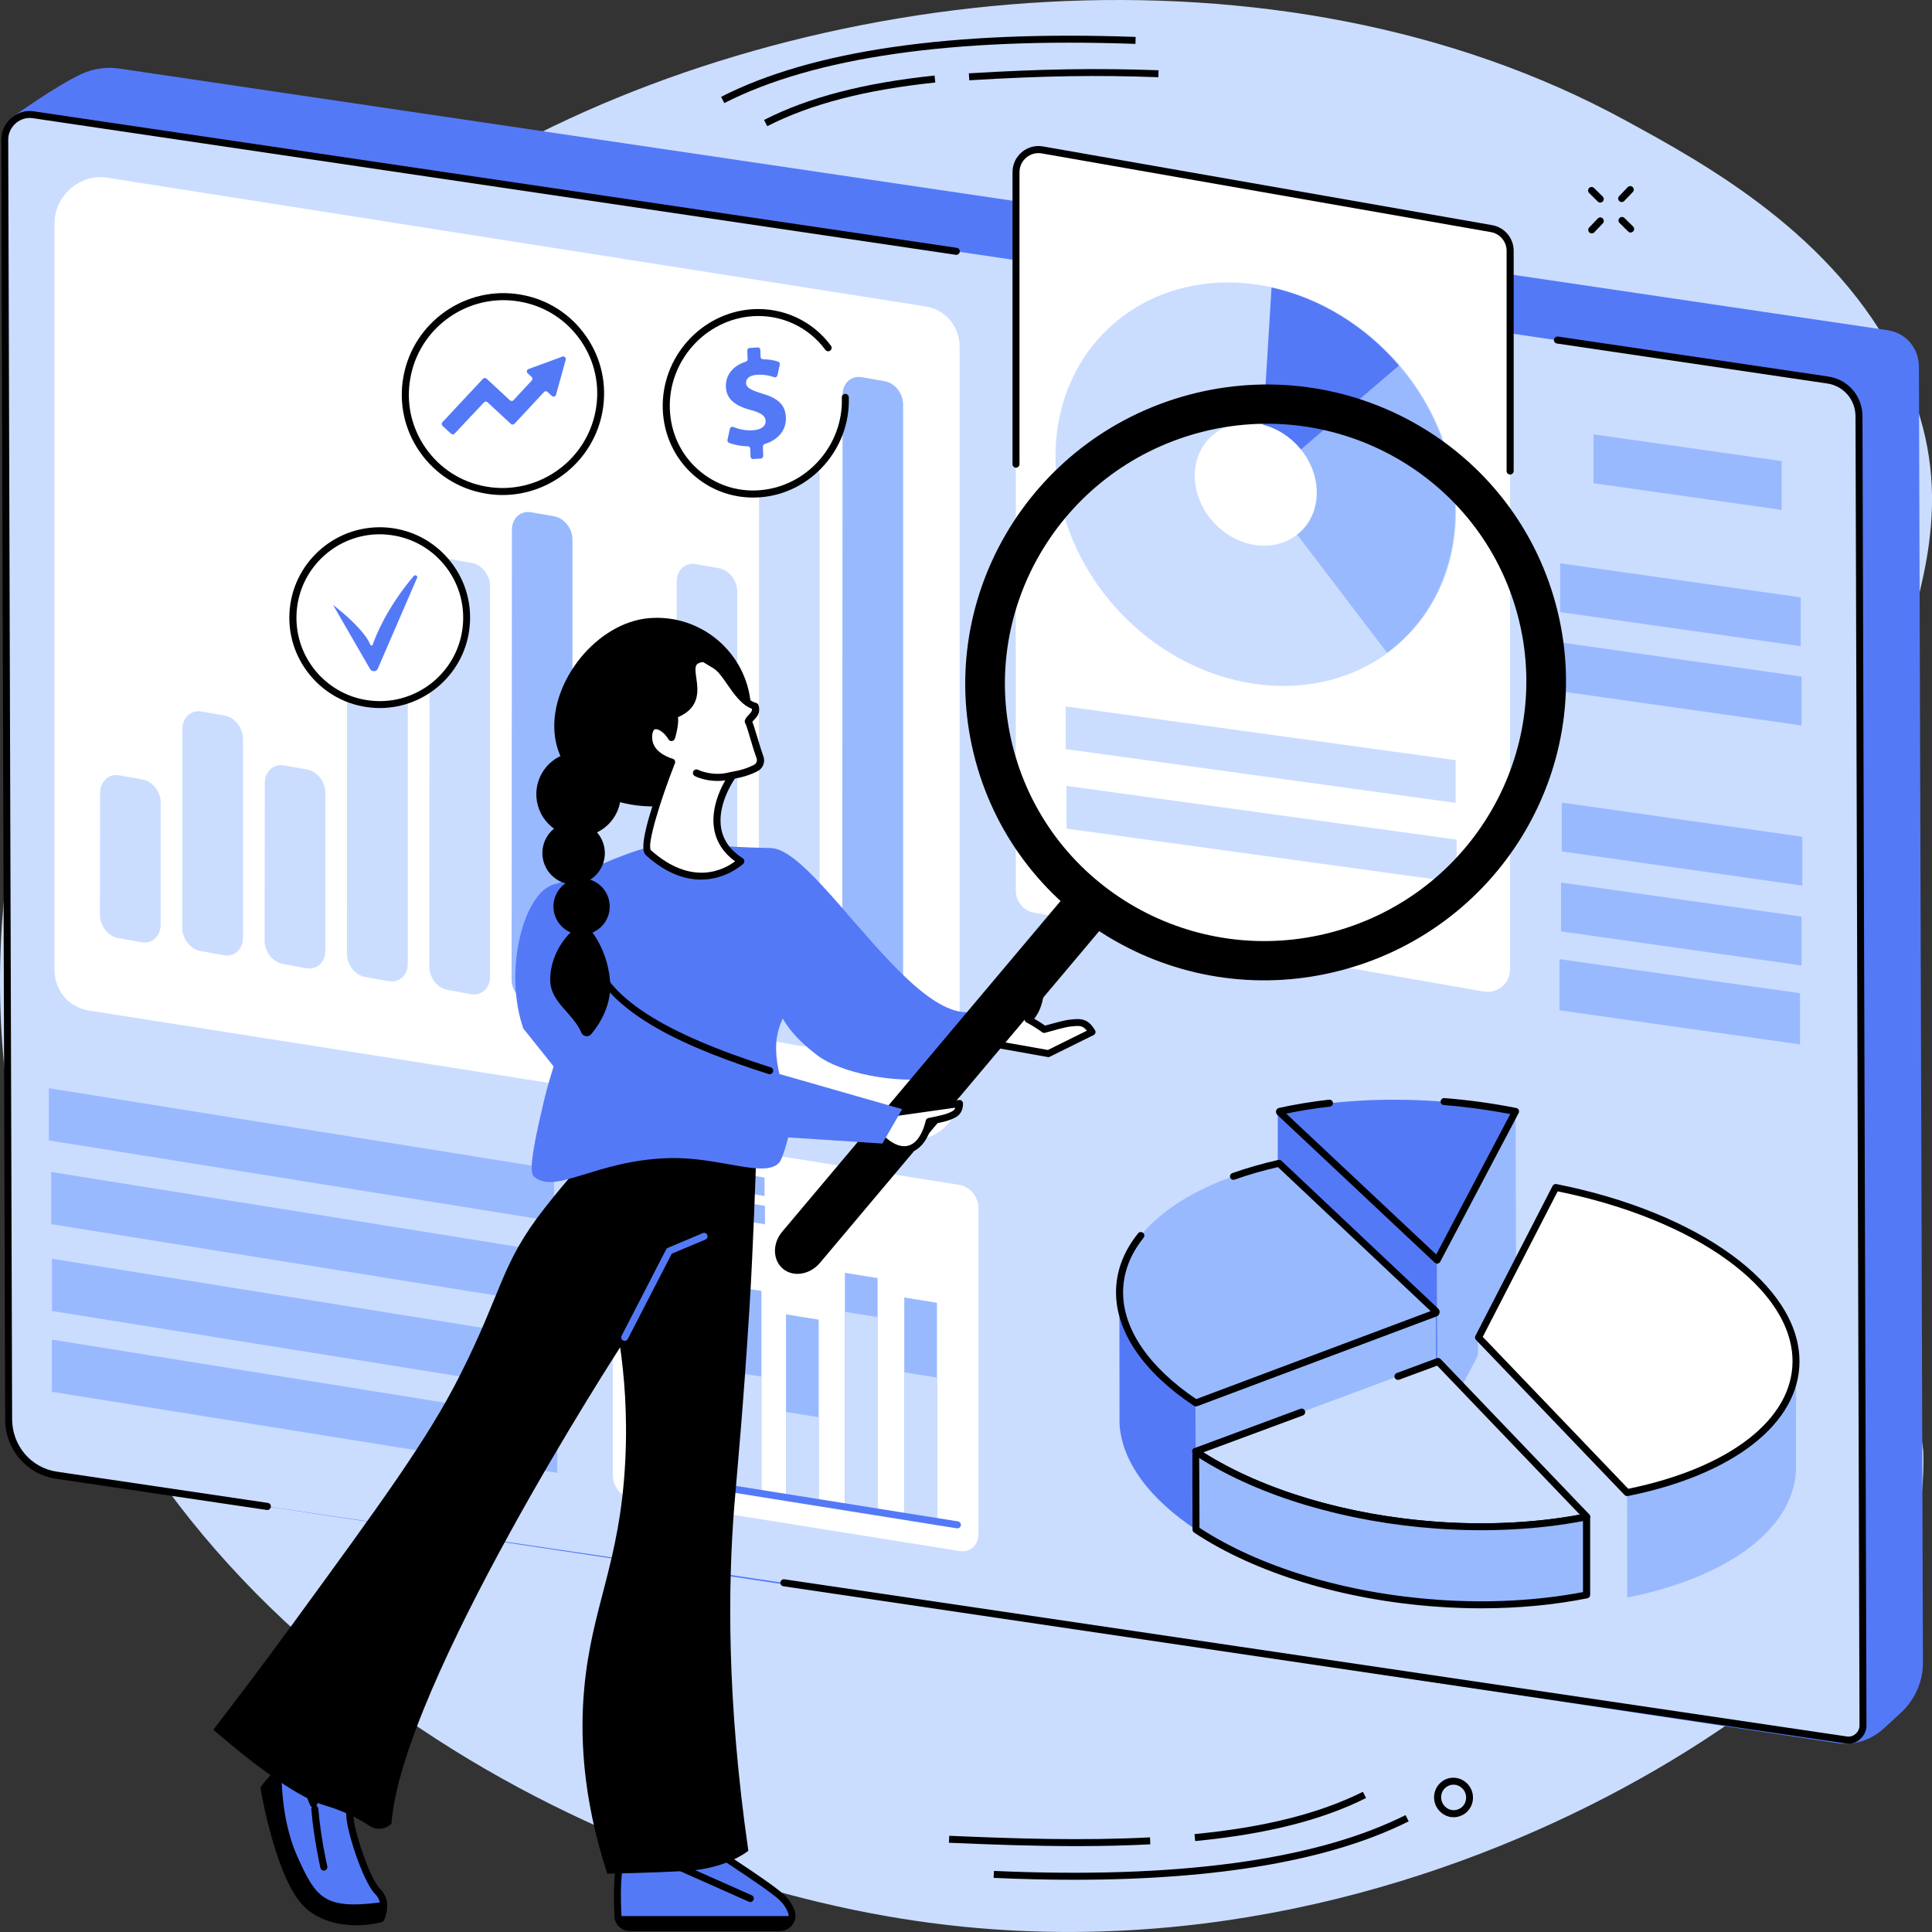 <svg width="187" height="187" viewBox="0 0 187 187" fill="none" xmlns="http://www.w3.org/2000/svg">
<rect x="0" y="0" width="187" height="187" fill="#333333" stroke="none"/>
<g clip-path="url(#clip0_98_1016)">
<path d="M183.834 35.333C177.574 22.701 165.065 15.869 157.304 11.642C123.758 -6.668 78.07 -1.797 47.7 15.267C17.717 32.117 -8.405 71.994 2.543 115.323C13.541 158.826 56.318 181.19 88.69 185.928C140.076 193.454 183.252 159.203 185.611 147.317C186.336 143.651 186.152 140.403 186.152 140.403C185.243 131.825 178.177 126.719 176.533 107.164C173.51 71.167 194.812 57.493 183.834 35.333Z" fill="#CADDFF"/>
<path d="M156.967 19.556C156.885 19.556 156.803 19.525 156.732 19.464C156.599 19.331 156.589 19.117 156.722 18.984L157.549 18.116C157.682 17.983 157.896 17.973 158.029 18.106C158.162 18.239 158.172 18.453 158.039 18.586L157.212 19.454C157.14 19.525 157.059 19.556 156.967 19.556Z" fill="black"/>
<path d="M154.067 22.589C153.985 22.589 153.903 22.558 153.832 22.497C153.699 22.364 153.689 22.15 153.822 22.017L154.649 21.149C154.782 21.016 154.996 21.006 155.129 21.139C155.261 21.272 155.272 21.486 155.139 21.619L154.312 22.487C154.24 22.558 154.159 22.589 154.067 22.589Z" fill="black"/>
<path d="M154.884 19.607C154.802 19.607 154.71 19.576 154.649 19.505L153.811 18.678C153.679 18.545 153.679 18.331 153.811 18.198C153.944 18.065 154.159 18.065 154.291 18.198L155.129 19.025C155.261 19.158 155.261 19.372 155.129 19.505C155.057 19.576 154.965 19.607 154.884 19.607Z" fill="black"/>
<path d="M157.825 22.507C157.743 22.507 157.651 22.477 157.59 22.405L156.752 21.578C156.62 21.445 156.62 21.231 156.752 21.098C156.885 20.965 157.1 20.965 157.232 21.098L158.07 21.925C158.202 22.058 158.202 22.272 158.07 22.405C157.998 22.466 157.917 22.507 157.825 22.507Z" fill="black"/>
<path d="M140.71 175.89C140.607 175.89 140.516 175.88 140.413 175.869C139.913 175.788 139.474 175.512 139.168 175.093C138.555 174.235 138.739 173.051 139.576 172.428C139.974 172.132 140.475 172.009 140.965 172.091C141.465 172.173 141.904 172.448 142.211 172.867C142.823 173.725 142.64 174.909 141.802 175.532C141.486 175.757 141.098 175.89 140.71 175.89ZM139.985 172.969C139.443 173.367 139.331 174.144 139.729 174.695C139.923 174.96 140.209 175.144 140.526 175.195C140.842 175.246 141.149 175.165 141.414 174.981C141.955 174.583 142.068 173.807 141.669 173.255C141.475 172.99 141.19 172.806 140.873 172.755C140.556 172.704 140.24 172.785 139.985 172.969Z" fill="black"/>
<path d="M103.947 181.945C101.455 181.945 98.871 181.884 96.175 181.762L96.206 181.088C113.924 181.874 127.322 180.056 136.043 175.686L136.349 176.288C128.854 180.046 117.978 181.945 103.947 181.945Z" fill="black"/>
<path d="M115.68 178.198L115.619 177.524C122.4 176.87 127.73 175.522 131.917 173.429L132.223 174.031C127.955 176.176 122.543 177.534 115.68 178.198Z" fill="black"/>
<path d="M104.192 178.688C100.015 178.688 95.849 178.535 91.846 178.361L91.876 177.687C98.157 177.963 104.866 178.177 111.31 177.84L111.34 178.514C108.981 178.637 106.581 178.688 104.192 178.688Z" fill="black"/>
<path d="M70.105 9.977L69.798 9.375C78.58 4.881 92.091 2.931 109.921 3.574L109.9 4.248C92.183 3.615 78.795 5.545 70.105 9.977Z" fill="black"/>
<path d="M74.261 12.214L73.954 11.611C78.203 9.436 83.605 8.027 90.457 7.312L90.528 7.986C83.758 8.691 78.438 10.079 74.261 12.214Z" fill="black"/>
<path d="M93.817 7.772L93.776 7.098C100.873 6.669 106.193 6.587 112.137 6.801L112.116 7.475C106.193 7.251 100.893 7.343 93.817 7.772Z" fill="black"/>
<path d="M183.977 165.79L182.343 167.291C181.098 168.435 179.433 168.966 177.83 168.721L4.912 142.66C2.614 142.313 1.501 139.923 1.47 137.564L0.327 18.381C0.317 16.972 1.154 11.366 1.154 11.366C1.154 11.366 5.361 8.333 7.873 7.169C9.017 6.638 10.273 6.454 11.488 6.628L182.721 31.963C184.467 32.219 185.723 33.689 185.734 35.486L186.122 160.97C186.122 162.778 185.335 164.534 183.977 165.79Z" fill="#5479F7"/>
<path d="M178.728 168.425L5.463 142.793C2.778 142.395 0.837 140.138 0.837 137.381L0.459 13.521C0.459 12.07 1.787 10.896 3.206 11.111L176.931 36.814C178.677 37.069 179.933 38.54 179.944 40.337L180.332 167.036C180.332 167.863 179.555 168.547 178.728 168.425Z" fill="#CADDFF"/>
<path d="M25.887 146.152C25.867 146.152 25.856 146.152 25.836 146.152L5.422 143.13C2.584 142.711 0.511 140.291 0.5 137.38L0.122 13.521C0.122 12.724 0.47 11.958 1.093 11.417C1.695 10.896 2.492 10.651 3.258 10.774L92.612 23.988C92.795 24.018 92.928 24.182 92.897 24.376C92.867 24.559 92.693 24.692 92.509 24.662L3.155 11.437C2.584 11.356 1.991 11.529 1.532 11.927C1.062 12.336 0.796 12.908 0.796 13.51L1.174 137.37C1.185 139.944 3.012 142.078 5.514 142.446L25.928 145.468C26.112 145.499 26.244 145.662 26.214 145.856C26.193 146.03 26.05 146.152 25.887 146.152Z" fill="black"/>
<path d="M178.922 168.772C178.841 168.772 178.759 168.762 178.677 168.751L75.823 153.536C75.639 153.505 75.507 153.342 75.537 153.148C75.568 152.964 75.742 152.831 75.925 152.862L178.779 168.077C179.076 168.118 179.372 168.026 179.607 167.822C179.852 167.618 179.984 167.312 179.984 167.005L179.596 40.306C179.596 38.693 178.442 37.355 176.87 37.12L150.697 33.25C150.513 33.219 150.38 33.056 150.411 32.862C150.441 32.678 150.615 32.556 150.799 32.576L176.972 36.446C178.881 36.732 180.27 38.346 180.27 40.296L180.658 166.995C180.658 167.506 180.434 167.986 180.046 168.323C179.729 168.629 179.331 168.772 178.922 168.772Z" fill="black"/>
<path d="M87.802 110.268L8.598 97.809C6.658 97.503 5.279 95.869 5.279 93.878V21.619C5.279 18.933 7.751 16.788 10.365 17.197L89.568 29.655C91.509 29.962 92.887 31.596 92.887 33.587V105.836C92.887 108.532 90.416 110.676 87.802 110.268Z" fill="white"/>
<path d="M13.694 91.202L11.447 90.794C10.457 90.62 9.671 89.609 9.671 88.527L9.691 76.732C9.691 75.629 10.528 74.863 11.539 75.047L13.766 75.435C14.756 75.609 15.553 76.62 15.553 77.692C15.553 80.704 15.553 86.444 15.553 89.497C15.542 90.63 14.715 91.386 13.694 91.202Z" fill="#CADDFF"/>
<path d="M21.67 92.458L19.413 92.05C18.422 91.876 17.636 90.865 17.636 89.783L17.656 70.554C17.656 69.451 18.494 68.685 19.505 68.869L21.731 69.257C22.721 69.43 23.518 70.441 23.518 71.514C23.518 75.864 23.518 86.341 23.518 90.763C23.518 91.886 22.68 92.642 21.67 92.458Z" fill="#CADDFF"/>
<path d="M29.635 93.714L27.388 93.306C26.398 93.132 25.611 92.121 25.611 91.039L25.632 75.772C25.632 74.669 26.469 73.903 27.48 74.087L29.706 74.475C30.697 74.649 31.493 75.66 31.493 76.732C31.493 80.398 31.493 88.292 31.493 92.019C31.493 93.132 30.656 93.898 29.635 93.714Z" fill="#CADDFF"/>
<path d="M37.61 94.97L35.353 94.562C34.363 94.388 33.577 93.377 33.577 92.295L33.597 62.262C33.597 61.159 34.424 60.393 35.445 60.577L37.682 60.965C38.672 61.139 39.469 62.15 39.469 63.232C39.469 69.206 39.469 87.209 39.469 93.285C39.469 94.388 38.632 95.154 37.61 94.97Z" fill="#CADDFF"/>
<path d="M45.586 96.226L43.329 95.818C42.338 95.644 41.552 94.633 41.552 93.551L41.572 55.777C41.572 54.674 42.4 53.908 43.421 54.092L45.647 54.48C46.638 54.654 47.434 55.655 47.434 56.737C47.434 63.712 47.434 87.424 47.434 94.521C47.434 95.644 46.597 96.41 45.586 96.226Z" fill="#CADDFF"/>
<path d="M53.551 97.472L51.294 97.064C50.304 96.89 49.517 95.879 49.517 94.797L49.548 51.274C49.548 50.171 50.375 49.405 51.396 49.579L53.623 49.967C54.613 50.14 55.41 51.141 55.41 52.224C55.41 59.893 55.41 87.955 55.41 95.757C55.41 96.901 54.572 97.656 53.551 97.472Z" fill="#99B9FF"/>
<path d="M61.527 98.728L59.27 98.32C58.279 98.147 57.493 97.135 57.493 96.053L57.513 65.142C57.513 64.039 58.34 63.273 59.362 63.457L61.588 63.845C62.578 64.018 63.375 65.029 63.375 66.112C63.375 72.208 63.375 90.855 63.375 97.044C63.385 98.157 62.548 98.912 61.527 98.728Z" fill="#CADDFF"/>
<path d="M69.502 99.985L67.245 99.576C66.255 99.403 65.468 98.391 65.468 97.309L65.499 56.288C65.499 55.185 66.326 54.419 67.347 54.603L69.573 54.991C70.564 55.165 71.361 56.176 71.361 57.258C71.361 64.631 71.361 90.804 71.361 98.3C71.361 99.413 70.523 100.168 69.502 99.985Z" fill="#CADDFF"/>
<path d="M77.478 101.241L75.221 100.832C74.23 100.659 73.444 99.648 73.444 98.565L73.474 45.218C73.474 44.115 74.302 43.349 75.323 43.523L77.549 43.911C78.54 44.085 79.336 45.096 79.336 46.178C79.336 54.94 79.336 90.63 79.336 99.546C79.326 100.659 78.489 101.424 77.478 101.241Z" fill="#CADDFF"/>
<path d="M85.555 102.507L83.298 102.098C82.308 101.925 81.521 100.914 81.521 99.831L81.552 38.203C81.552 37.1 82.379 36.334 83.4 36.508L85.627 36.895C86.617 37.069 87.414 38.08 87.414 39.152C87.414 48.762 87.414 91.019 87.414 100.791C87.414 101.935 86.576 102.691 85.555 102.507Z" fill="#99B9FF"/>
<path d="M92.877 150.125L61.149 145.05C60.138 144.886 59.321 143.886 59.321 142.813V111.259C59.321 110.186 60.138 109.451 61.149 109.615L92.877 114.69C93.888 114.853 94.705 115.854 94.705 116.926V148.481C94.705 149.553 93.888 150.288 92.877 150.125Z" fill="white"/>
<path d="M67.746 143.426L64.58 142.916V120.133L67.746 120.643V143.426Z" fill="#99B9FF"/>
<path d="M67.746 143.426L64.58 142.916V128.221L67.746 128.721V143.426Z" fill="#CADDFF"/>
<path d="M73.699 144.376L70.523 143.865V124.442L73.699 124.953V144.376Z" fill="#99B9FF"/>
<path d="M73.699 144.376L70.523 143.865V132.734L73.699 133.245V144.376Z" fill="#CADDFF"/>
<path d="M79.244 145.366L76.079 144.856V127.22L79.244 127.731V145.366Z" fill="#99B9FF"/>
<path d="M79.244 145.366L76.079 144.856V136.666L79.244 137.176V145.366Z" fill="#CADDFF"/>
<path d="M84.942 146.49L81.777 145.979V123.196L84.942 123.707V146.49Z" fill="#99B9FF"/>
<path d="M84.942 146.49L81.777 145.979V126.975L84.942 127.485V146.49Z" fill="#CADDFF"/>
<path d="M90.692 147.307L87.526 146.796V125.586L90.692 126.097V147.307Z" fill="#99B9FF"/>
<path d="M90.692 147.307L87.526 146.796V132.826L90.692 133.337V147.307Z" fill="#CADDFF"/>
<path d="M92.673 147.929C92.652 147.929 92.642 147.929 92.622 147.929L61.884 143.017C61.261 142.915 60.771 142.323 60.771 141.67L60.893 114.741C60.893 114.557 61.047 114.404 61.23 114.404C61.414 114.404 61.567 114.557 61.567 114.741L61.445 141.67C61.445 141.986 61.69 142.303 61.986 142.344L92.724 147.255C92.908 147.286 93.03 147.46 93 147.643C92.979 147.817 92.836 147.929 92.673 147.929Z" fill="#5479F7"/>
<path d="M74.005 115.762L64.478 114.24V112.453L74.005 113.975V115.762Z" fill="#99B9FF"/>
<path d="M74.046 118.499L64.519 116.977V115.19L74.046 116.712V118.499Z" fill="#99B9FF"/>
<path d="M143.599 95.972L100.127 88.353C99.086 88.17 98.32 87.261 98.32 86.209V16.666C98.32 15.308 99.545 14.287 100.883 14.521L144.355 22.14C145.397 22.323 146.163 23.232 146.163 24.284V93.827C146.163 95.175 144.937 96.206 143.599 95.972Z" fill="white"/>
<path d="M135.823 61.925C143.063 55.06 142.541 42.754 134.656 34.437C126.771 26.121 114.51 24.943 107.27 31.807C100.03 38.671 100.552 50.978 108.437 59.294C116.321 67.611 128.583 68.789 135.823 61.925Z" fill="#CADDFF"/>
<path d="M121.899 46.954L134.256 63.181C138.973 59.699 141.588 53.715 140.669 46.913C140.087 42.604 138.177 38.611 135.41 35.384L121.899 46.954Z" fill="#99B9FF"/>
<path d="M123.074 27.827L121.899 46.954L135.41 35.384C132.203 31.626 127.832 28.879 123.074 27.827Z" fill="#5479F7"/>
<path d="M125.895 51.453C128.101 49.361 127.942 45.612 125.541 43.078C123.139 40.545 119.403 40.187 117.197 42.278C114.991 44.37 115.15 48.119 117.552 50.652C119.954 53.186 123.689 53.544 125.895 51.453Z" fill="white"/>
<path d="M140.893 77.713L103.15 72.504V68.379L140.893 73.577V77.713Z" fill="#CADDFF"/>
<path d="M140.985 85.402L103.232 80.204V76.068L140.985 81.266V85.402Z" fill="#CADDFF"/>
<path d="M146.163 45.933C145.979 45.933 145.826 45.78 145.826 45.596V24.284C145.826 23.385 145.182 22.619 144.304 22.466L100.832 14.848C100.291 14.756 99.75 14.899 99.331 15.257C98.912 15.604 98.677 16.125 98.677 16.666V44.932C98.677 45.116 98.524 45.269 98.34 45.269C98.157 45.269 98.003 45.116 98.003 44.932V16.656C98.003 15.91 98.33 15.206 98.902 14.726C99.474 14.246 100.219 14.041 100.955 14.174L144.427 21.792C145.632 22.007 146.51 23.048 146.51 24.274V45.596C146.5 45.78 146.346 45.933 146.163 45.933Z" fill="black"/>
<path d="M146.694 107.593C144.284 107.113 141.751 106.776 139.157 106.592C133.602 106.204 128.384 106.582 123.88 107.582C123.839 107.593 123.829 107.633 123.86 107.664L139.106 121.981L146.694 107.593Z" fill="#5479F7"/>
<path d="M146.745 124.177L146.694 107.593L139.045 122.053V138.8L146.745 124.177Z" fill="#99B9FF"/>
<path d="M139.076 122.032L123.676 107.593V123.298L139.116 137.513L139.076 122.032Z" fill="#5479F7"/>
<path d="M139.106 122.308C139.025 122.308 138.943 122.277 138.871 122.216L123.625 107.899C123.523 107.797 123.482 107.654 123.513 107.511C123.554 107.378 123.656 107.266 123.799 107.235C125.341 106.898 126.975 106.622 128.639 106.439C128.823 106.418 128.996 106.551 129.017 106.735C129.037 106.919 128.905 107.092 128.721 107.113C127.271 107.276 125.851 107.501 124.493 107.787L139.014 121.419L146.183 107.827C144.079 107.429 141.925 107.133 139.75 106.959C139.566 106.949 139.423 106.786 139.443 106.592C139.453 106.408 139.627 106.265 139.811 106.285C142.16 106.469 144.508 106.796 146.765 107.245C146.867 107.266 146.959 107.337 147 107.429C147.041 107.521 147.041 107.633 146.99 107.735L139.402 122.124C139.351 122.216 139.259 122.287 139.157 122.298C139.137 122.308 139.127 122.308 139.106 122.308Z" fill="black"/>
<path d="M115.731 135.788L138.922 127.087C139.004 127.056 139.014 126.954 138.953 126.893L123.788 112.586C114.567 114.649 108.358 119.285 108.358 125.086C108.348 128.976 111.126 132.734 115.731 135.788Z" fill="#99B9FF"/>
<path d="M115.741 135.788V148.042L138.984 138.136V127.005L115.741 135.788Z" fill="#99B9FF"/>
<path d="M115.762 148.062C111.309 145.101 108.552 141.506 108.358 137.758L108.348 125.096C108.348 128.976 111.126 132.734 115.721 135.798L115.762 148.062Z" fill="#5479F7"/>
<path d="M115.731 136.125C115.67 136.125 115.598 136.104 115.547 136.063C110.697 132.836 108.021 128.935 108.021 125.086C108.021 123.064 108.736 121.144 110.156 119.377C110.268 119.234 110.482 119.204 110.635 119.326C110.778 119.438 110.809 119.653 110.687 119.806C109.369 121.45 108.705 123.227 108.705 125.096C108.705 128.67 111.218 132.336 115.782 135.42L138.473 126.903L123.696 112.964C122.216 113.301 120.807 113.71 119.499 114.179C119.326 114.241 119.132 114.149 119.07 113.975C119.009 113.801 119.101 113.607 119.275 113.546C120.664 113.056 122.165 112.627 123.727 112.27C123.839 112.249 123.952 112.28 124.033 112.351L139.198 126.658C139.321 126.771 139.372 126.934 139.331 127.087C139.3 127.24 139.198 127.363 139.055 127.414L115.864 136.114C115.803 136.125 115.772 136.125 115.731 136.125Z" fill="black"/>
<path d="M157.488 144.458C167.179 142.517 173.796 137.789 173.847 131.825L173.837 142.303C173.571 148.134 167.015 152.739 157.467 154.639L157.488 144.458Z" fill="#99B9FF"/>
<path d="M143.058 129.436L157.457 144.376L157.498 154.7L143.068 139.883L143.058 129.436Z" fill="#CADDFF"/>
<path d="M157.488 144.458C167.219 142.507 173.847 137.759 173.847 131.754C173.847 124.422 163.952 117.57 150.595 114.915L143.119 129.436L157.488 144.458Z" fill="white"/>
<path d="M157.488 144.805C157.396 144.805 157.304 144.764 157.243 144.703L142.864 129.691C142.762 129.589 142.742 129.436 142.803 129.303L150.278 114.782C150.349 114.649 150.492 114.577 150.646 114.608C164.503 117.355 174.174 124.412 174.174 131.774C174.174 137.758 167.802 142.752 157.549 144.805C157.528 144.794 157.508 144.805 157.488 144.805ZM143.518 129.395L157.6 144.1C167.414 142.088 173.5 137.37 173.5 131.764C173.5 124.779 164.166 118.029 150.768 115.313L143.518 129.395Z" fill="black"/>
<path d="M115.731 140.485C121.378 144.243 129.773 146.97 139.147 147.623C144.365 147.991 149.277 147.674 153.587 146.806L139.198 131.774L115.731 140.485Z" fill="#CADDFF"/>
<path d="M143.365 148.113C141.966 148.113 140.546 148.062 139.127 147.96C130.048 147.327 121.45 144.703 115.537 140.761C115.435 140.689 115.374 140.567 115.384 140.444C115.394 140.322 115.486 140.209 115.598 140.169L125.872 136.359C126.045 136.298 126.239 136.38 126.311 136.564C126.372 136.737 126.29 136.931 126.106 137.003L116.466 140.577C122.257 144.243 130.487 146.684 139.167 147.296C143.936 147.633 148.675 147.388 152.913 146.602L139.106 132.183L135.43 133.541C135.256 133.602 135.062 133.521 134.991 133.337C134.93 133.163 135.011 132.969 135.195 132.898L139.076 131.458C139.198 131.407 139.341 131.448 139.433 131.539L153.822 146.571C153.903 146.663 153.934 146.786 153.903 146.908C153.862 147.031 153.77 147.113 153.648 147.143C150.462 147.787 146.959 148.113 143.365 148.113Z" fill="black"/>
<path d="M153.566 146.817V154.373C149.267 155.231 144.355 155.548 139.147 155.18C129.793 154.526 121.409 151.81 115.762 148.062C115.762 148.062 115.741 140.495 115.752 140.495C121.399 144.253 129.793 146.97 139.147 147.623C144.355 147.991 149.267 147.674 153.566 146.817Z" fill="#99B9FF"/>
<path d="M143.365 155.67C141.966 155.67 140.546 155.619 139.127 155.517C130.069 154.884 121.491 152.27 115.578 148.338C115.486 148.277 115.425 148.175 115.425 148.062L115.415 144.284C115.415 143.334 115.415 142.395 115.415 141.68C115.415 140.291 115.415 140.291 115.588 140.199C115.701 140.138 115.833 140.148 115.935 140.22C121.756 144.09 130.222 146.663 139.178 147.296C144.171 147.644 149.124 147.368 153.505 146.49C153.668 146.459 153.832 146.551 153.893 146.704C153.913 146.755 153.913 146.806 153.913 146.847V154.373C153.913 154.537 153.801 154.669 153.638 154.7C150.441 155.343 146.949 155.67 143.365 155.67ZM116.099 147.879C121.909 151.688 130.304 154.22 139.167 154.843C144.059 155.19 148.91 154.925 153.219 154.098V147.225C148.879 148.052 144.018 148.307 139.106 147.96C130.304 147.337 121.95 144.856 116.068 141.118C116.089 142.487 116.089 145.826 116.099 147.879Z" fill="black"/>
<path d="M53.633 118.223L4.728 110.38V105.325L53.633 113.168V118.223Z" fill="#99B9FF"/>
<path d="M53.857 126.331L4.953 118.488V113.434L53.857 121.276V126.331Z" fill="#99B9FF"/>
<path d="M53.939 134.736L5.034 126.893V121.838L53.939 129.681V134.736Z" fill="#99B9FF"/>
<path d="M53.939 142.558L5.024 134.715V129.66L53.939 137.513V142.558Z" fill="#99B9FF"/>
<path d="M172.448 49.354L154.24 46.771V42.042L172.448 44.626V49.354Z" fill="#99B9FF"/>
<path d="M174.296 62.548L151.013 59.25V54.522L174.296 57.82V62.548Z" fill="#99B9FF"/>
<path d="M174.378 70.217L151.095 66.918V62.19L174.378 65.489V70.217Z" fill="#99B9FF"/>
<path d="M174.45 85.719L151.166 82.41V77.682L174.45 80.99V85.719Z" fill="#99B9FF"/>
<path d="M174.378 93.449L151.095 90.151V85.423L174.378 88.721V93.449Z" fill="#99B9FF"/>
<path d="M174.225 101.088L150.942 97.789V92.836L174.225 96.135V101.088Z" fill="#99B9FF"/>
<path d="M76.589 185.019C76.415 184.57 76.109 184.069 75.599 183.6C74.128 182.252 66.888 177.677 66.888 177.677C66.888 177.677 62.262 177.575 64.008 180.005C64.008 180.005 61.261 179.831 60.342 180.076C59.668 180.25 59.729 183.671 59.811 185.468C59.842 186.081 60.342 186.561 60.955 186.561H75.517C76.313 186.571 76.875 185.764 76.589 185.019Z" fill="#5479F7"/>
<path d="M75.517 186.908H60.955C60.158 186.908 59.505 186.285 59.474 185.489C59.239 180.015 59.923 179.842 60.26 179.75C60.944 179.576 62.527 179.607 63.406 179.637C63.222 179.208 63.222 178.82 63.406 178.473C64.028 177.299 66.602 177.329 66.888 177.329C66.949 177.329 67.01 177.35 67.061 177.38C67.358 177.564 74.353 181.986 75.823 183.334C76.313 183.783 76.671 184.294 76.895 184.876C77.069 185.325 77.018 185.836 76.742 186.234C76.467 186.663 76.007 186.908 75.517 186.908ZM60.444 180.403C60.25 180.597 59.985 181.874 60.148 185.458C60.168 185.887 60.526 186.224 60.955 186.224H75.517C75.793 186.224 76.038 186.091 76.191 185.867C76.344 185.642 76.375 185.376 76.272 185.131C76.089 184.651 75.782 184.212 75.374 183.845C74.026 182.609 67.582 178.514 66.786 178.014C65.826 178.003 64.314 178.208 64.008 178.8C63.875 179.045 63.967 179.382 64.284 179.821C64.355 179.923 64.365 180.066 64.304 180.179C64.243 180.291 64.12 180.362 63.988 180.352C63.232 180.311 61.169 180.23 60.444 180.403Z" fill="black"/>
<path d="M59.811 185.458C59.811 185.468 59.811 185.468 59.811 185.478C59.842 186.091 60.342 186.571 60.955 186.571H75.517C76.16 186.571 76.65 186.05 76.661 185.458H59.811Z" fill="black"/>
<path d="M72.617 184.1C72.566 184.1 72.525 184.09 72.484 184.069L65.479 180.955C65.305 180.883 65.234 180.679 65.305 180.505C65.376 180.332 65.581 180.26 65.754 180.332L72.76 183.446C72.933 183.518 73.005 183.722 72.933 183.896C72.872 184.028 72.749 184.1 72.617 184.1Z" fill="black"/>
<path d="M30.35 174.613L31.259 172.499C34.68 171.59 34.006 174.072 33.852 175.369C33.699 176.676 35.435 181.976 36.548 183.079C37.651 184.182 36.875 185.713 36.875 185.713C36.875 185.713 32.739 186.878 29.911 184.529C27.082 182.17 25.56 173.112 25.56 173.112C27.419 170.406 30.87 169.936 30.87 169.936C30.87 169.936 29.063 171.917 30.35 174.613Z" fill="#5479F7"/>
<path d="M34.465 186.347C33.015 186.347 31.197 186.03 29.696 184.784C26.806 182.374 25.295 173.541 25.223 173.163C25.213 173.081 25.234 172.99 25.274 172.918C27.204 170.12 30.666 169.62 30.809 169.599C30.952 169.579 31.085 169.65 31.157 169.773C31.218 169.895 31.207 170.048 31.105 170.161C31.044 170.232 29.788 171.662 30.36 173.725L30.942 172.377C30.983 172.285 31.065 172.213 31.167 172.183C32.413 171.856 33.281 171.917 33.801 172.387C34.516 173.03 34.353 174.205 34.23 175.063C34.21 175.185 34.2 175.308 34.179 175.42C34.036 176.645 35.731 181.813 36.773 182.844C38.039 184.1 37.202 185.795 37.161 185.867C37.12 185.948 37.038 186.01 36.947 186.04C36.875 186.061 35.844 186.347 34.465 186.347ZM25.918 173.184C26.122 174.317 27.613 182.17 30.125 184.263C32.484 186.234 35.874 185.601 36.63 185.417C36.773 185.06 37.059 184.059 36.303 183.314C35.119 182.139 33.342 176.717 33.515 175.328C33.526 175.216 33.546 175.083 33.566 174.95C33.669 174.246 33.812 173.275 33.362 172.877C33.046 172.601 32.413 172.561 31.504 172.785L30.656 174.746C30.605 174.868 30.483 174.95 30.35 174.95C30.217 174.96 30.094 174.879 30.033 174.756C29.134 172.867 29.635 171.305 30.105 170.437C29.043 170.743 27.143 171.488 25.918 173.184Z" fill="black"/>
<path d="M28.471 179.852C27.164 176.962 26.919 173.643 26.898 171.672C26.408 172.06 25.948 172.53 25.55 173.112C25.55 173.112 27.072 182.18 29.9 184.529C32.729 186.888 36.865 185.713 36.865 185.713C36.865 185.713 37.151 185.142 37.13 184.437C31.402 185.223 30.401 184.12 28.471 179.852Z" fill="black"/>
<path d="M37.13 184.437C37.11 183.998 36.967 183.508 36.538 183.079C35.435 181.976 33.689 176.676 33.842 175.369C33.995 174.062 34.669 171.591 31.248 172.499L30.34 174.613C29.053 171.917 30.86 169.926 30.86 169.926C30.86 169.926 28.726 170.222 26.898 171.672C26.919 173.643 27.164 176.962 28.471 179.852C30.401 184.121 31.402 185.223 37.13 184.437Z" fill="#5479F7"/>
<path d="M34.343 184.999C30.779 184.999 29.747 183.477 28.175 179.985C26.888 177.125 26.592 173.878 26.571 171.672C26.571 171.57 26.622 171.468 26.694 171.407C28.563 169.916 30.728 169.609 30.82 169.589C30.962 169.568 31.095 169.64 31.167 169.763C31.238 169.885 31.218 170.038 31.116 170.151C31.054 170.222 29.798 171.652 30.37 173.715L30.952 172.367C30.993 172.275 31.075 172.203 31.177 172.173C32.423 171.846 33.291 171.907 33.812 172.377C34.526 173.02 34.363 174.194 34.24 175.052C34.22 175.175 34.21 175.297 34.189 175.41C34.046 176.635 35.742 181.802 36.783 182.834C37.212 183.263 37.447 183.794 37.478 184.417C37.488 184.59 37.355 184.743 37.181 184.764C36.079 184.927 35.149 184.999 34.343 184.999ZM27.245 171.836C27.276 173.633 27.521 176.901 28.787 179.709C30.574 183.671 31.361 184.835 36.763 184.141C36.691 183.824 36.548 183.549 36.303 183.314C35.119 182.139 33.342 176.717 33.515 175.328C33.526 175.216 33.546 175.083 33.566 174.95C33.669 174.246 33.812 173.275 33.362 172.877C33.046 172.601 32.413 172.561 31.504 172.785L30.656 174.746C30.605 174.868 30.483 174.95 30.35 174.95C30.217 174.96 30.094 174.879 30.033 174.756C29.134 172.867 29.635 171.305 30.105 170.437C29.38 170.651 28.267 171.059 27.245 171.836Z" fill="black"/>
<path d="M31.34 181.057C31.187 181.057 31.044 180.955 31.014 180.791C31.003 180.761 30.36 177.922 30.135 175.124C30.125 174.94 30.258 174.777 30.442 174.756C30.625 174.736 30.789 174.879 30.809 175.062C31.034 177.82 31.667 180.608 31.677 180.638C31.718 180.822 31.606 181.006 31.422 181.047C31.391 181.057 31.371 181.057 31.34 181.057Z" fill="black"/>
<path d="M60.026 130.406C60.026 130.406 38.877 163.023 37.886 176.533C37.886 176.533 36.916 177.472 35.742 176.707C33.689 175.369 31.851 174.879 31.402 174.736C29.666 174.194 26.581 172.53 20.648 167.424C22.487 165.034 25.131 161.562 28.246 157.304C37.049 145.244 41.45 139.209 44.524 133.102C48.721 124.8 48.425 122.39 52.744 116.896C56.451 112.167 60.853 107.756 60.853 107.756C60.853 107.756 70.493 106.52 73.26 110.442C73.127 113.679 72.913 120.582 72.555 126.393C71.943 136.349 71.32 142.711 71.064 145.877C70.472 153.444 70.319 164.463 72.433 179.137C72.433 179.137 70.38 180.863 66.449 181.087C62.527 181.302 58.78 181.353 58.78 181.353C56.278 173.715 56.165 167.638 56.543 163.492C57.248 155.527 60.015 151.33 60.516 141.465C60.761 136.768 60.383 132.908 60.026 130.406Z" fill="black"/>
<path d="M60.465 129.783C60.413 129.783 60.362 129.773 60.311 129.742C60.148 129.66 60.077 129.456 60.168 129.283L64.478 120.929C64.519 120.858 64.57 120.807 64.651 120.776L68.021 119.357C68.195 119.285 68.389 119.367 68.46 119.54C68.532 119.714 68.45 119.908 68.277 119.98L65.019 121.348L60.771 129.589C60.699 129.722 60.587 129.783 60.465 129.783Z" fill="#5479F7"/>
<path d="M104.947 99.107C104.488 98.882 103.885 99.004 103.446 99.045C103.007 99.086 101.067 99.648 101.067 99.648C101.067 99.648 100.413 99.147 99.505 98.678C100.352 98.116 100.607 96.584 100.607 96.584L96.288 97.932C94.246 98.341 94.429 100.72 94.429 100.72L101.475 101.976L105.693 99.893C105.693 99.903 105.407 99.331 104.947 99.107Z" fill="white"/>
<path d="M101.475 102.323C101.455 102.323 101.435 102.323 101.414 102.313L94.368 101.057C94.215 101.026 94.103 100.904 94.092 100.751C94.021 99.832 94.378 97.983 96.206 97.605L100.516 96.247C100.628 96.216 100.75 96.237 100.842 96.319C100.934 96.4 100.975 96.513 100.955 96.625C100.944 96.686 100.75 97.85 100.097 98.596C100.577 98.872 100.955 99.127 101.149 99.27C101.649 99.127 103.038 98.749 103.426 98.708C103.487 98.698 103.548 98.698 103.61 98.688C104.059 98.637 104.621 98.565 105.101 98.8C105.642 99.066 105.958 99.678 105.999 99.74C106.04 99.821 106.05 99.913 106.02 99.995C105.989 100.077 105.928 100.148 105.846 100.189L101.629 102.272C101.578 102.303 101.527 102.323 101.475 102.323ZM94.766 100.444L101.424 101.629L105.203 99.76C105.09 99.627 104.958 99.484 104.794 99.403C104.488 99.249 104.059 99.311 103.681 99.352C103.61 99.362 103.548 99.372 103.487 99.372C103.191 99.403 101.935 99.74 101.159 99.964C101.057 99.995 100.944 99.975 100.863 99.903C100.853 99.903 100.219 99.413 99.351 98.963C99.249 98.912 99.178 98.8 99.168 98.678C99.157 98.555 99.219 98.443 99.321 98.382C99.719 98.116 99.984 97.534 100.138 97.074L96.39 98.249C96.38 98.249 96.37 98.259 96.359 98.259C94.991 98.545 94.787 99.872 94.766 100.444Z" fill="black"/>
<path d="M53.858 85.565C65.938 80.123 63.222 81.879 74.608 82.083C79.877 82.175 92.121 106.816 97.534 94.572C100.158 107.266 83.36 105.264 79.244 102.241C76.569 100.281 75.772 98.586 75.772 98.586C74.169 101.853 75.956 105.039 76.548 108.675C76.589 109.104 75.844 112.014 75.456 112.484C74.087 114.128 69.706 111.943 64.692 112.096C57.677 112.31 53.806 115.629 51.744 113.934C51.386 113.638 51.111 113.005 52.622 106.663C53.817 101.659 55.522 98.718 54.501 97.513C52.561 95.257 52.142 86.341 53.858 85.565Z" fill="#5479F7"/>
<path d="M75.823 122.839C74.802 122.022 74.731 120.429 75.67 119.265L104.131 85.453L107.848 88.394L79.387 122.206C78.438 123.36 76.844 123.646 75.823 122.839Z" fill="black"/>
<path d="M150.584 58.484C146.438 43.115 130.508 34.057 114.996 38.233C99.484 42.42 90.273 58.269 94.419 73.628C98.565 88.987 114.496 98.055 130.007 93.868C145.519 89.681 154.73 73.842 150.584 58.484ZM98.126 72.627C94.531 59.29 102.527 45.535 115.987 41.9C129.456 38.264 143.283 46.137 146.878 59.474C150.472 72.811 142.476 86.566 129.017 90.202C115.547 93.837 101.721 85.964 98.126 72.627Z" fill="black"/>
<path d="M85.239 110.084L86.678 107.684L92.867 106.806C92.867 106.806 92.867 107.276 92.652 107.572C92.428 107.868 91.999 108.001 91.692 108.123C91.386 108.246 89.936 108.542 89.936 108.542C89.936 108.542 89.517 110.779 88.047 111.207C86.576 111.626 85.239 110.084 85.239 110.084Z" fill="white"/>
<path d="M87.516 111.616C86.137 111.616 85.034 110.37 84.983 110.309C84.891 110.197 84.871 110.043 84.953 109.911L86.392 107.511C86.444 107.419 86.535 107.368 86.638 107.347L92.826 106.469C92.928 106.459 93.02 106.479 93.091 106.551C93.163 106.612 93.204 106.704 93.214 106.806C93.214 106.868 93.214 107.399 92.928 107.776C92.683 108.113 92.254 108.277 91.948 108.389C91.907 108.41 91.856 108.42 91.815 108.44C91.56 108.542 90.641 108.736 90.212 108.828C90.059 109.451 89.507 111.136 88.139 111.534C87.924 111.596 87.72 111.616 87.516 111.616ZM85.657 110.033C86.035 110.391 86.985 111.157 87.945 110.881C89.201 110.523 89.589 108.501 89.599 108.481C89.63 108.348 89.732 108.236 89.865 108.215C90.416 108.103 91.366 107.899 91.57 107.817C91.611 107.797 91.662 107.787 91.713 107.766C91.948 107.674 92.254 107.562 92.377 107.388C92.418 107.337 92.438 107.276 92.458 107.215L86.883 108.001L85.657 110.033Z" fill="black"/>
<path d="M53.347 85.698C55.624 84.452 57.023 91.407 62.252 99.443C62.885 100.097 63.671 100.577 64.549 100.832L87.322 107.358L85.402 110.687L62.078 109.165C59.545 108.992 57.207 107.756 55.624 105.775L50.651 99.546C48.762 94.062 50.59 86.852 53.347 85.698Z" fill="#5479F7"/>
<path d="M74.496 103.978C74.465 103.978 74.424 103.967 74.394 103.957C67.102 101.629 58.524 98.208 56.87 92.387C56.819 92.203 56.921 92.019 57.105 91.968C57.289 91.917 57.472 92.019 57.523 92.203C58.749 96.502 64.018 99.934 74.608 103.314C74.782 103.375 74.884 103.559 74.823 103.743C74.771 103.886 74.639 103.978 74.496 103.978Z" fill="black"/>
<path d="M53.674 70.922C53.255 65.897 57.809 60.25 62.824 59.832C67.838 59.413 72.249 63.14 72.668 68.154C73.086 73.179 69.369 77.59 64.355 78.009C59.341 78.438 54.092 75.946 53.674 70.922Z" fill="black"/>
<path d="M52.07 77.999C51.447 75.823 52.703 73.556 54.879 72.944C57.054 72.321 59.311 73.587 59.934 75.762C60.556 77.937 59.3 80.204 57.125 80.817C54.96 81.44 52.693 80.174 52.07 77.999Z" fill="black"/>
<path d="M56.35 85.491C57.956 85.034 58.886 83.358 58.428 81.747C57.97 80.136 56.297 79.2 54.691 79.656C53.086 80.112 52.155 81.789 52.613 83.4C53.071 85.011 54.744 85.947 56.35 85.491Z" fill="black"/>
<path d="M55.41 90.079C55.41 90.079 53.275 91.866 53.255 94.807C53.234 97.003 55.43 98.004 56.267 99.944C56.441 100.342 56.952 100.424 57.227 100.097C58.044 99.117 59.26 97.228 59.045 94.889C58.728 91.417 56.737 89.528 56.737 89.528L55.41 90.079Z" fill="black"/>
<path d="M53.674 88.486C53.255 87.036 54.102 85.525 55.542 85.116C56.992 84.708 58.494 85.545 58.912 86.995C59.331 88.445 58.483 89.957 57.044 90.365C55.593 90.774 54.082 89.936 53.674 88.486Z" fill="black"/>
<path d="M68.144 63.743C68.726 64.151 69.053 64.253 69.533 64.641C70.513 65.438 71.514 67.95 73.076 68.358C73.311 69.186 72.647 69.339 72.433 69.829C72.658 70.227 73.127 72.127 73.556 73.281C73.709 73.689 73.536 74.138 73.148 74.332C72.504 74.659 71.759 74.904 70.921 75.037C70.921 75.037 67.01 80.327 71.698 83.35C71.698 83.35 67.858 87.097 62.762 82.543C61.864 81.746 65.009 73.76 65.009 73.76C64.876 73.72 63.13 73.219 62.834 71.841C62.721 71.33 62.773 70.503 63.212 70.288C63.651 70.084 64.447 70.472 64.999 71.402C65.08 71.167 65.152 70.86 65.213 70.513C65.305 70.033 65.356 69.492 65.193 69.237C69.329 67.736 65.193 63.967 68.144 63.743Z" fill="white"/>
<path d="M67.848 85.137C66.347 85.137 64.529 84.585 62.538 82.798C62.18 82.482 61.986 81.634 63.232 77.754C63.743 76.171 64.314 74.629 64.57 73.975C63.957 73.74 62.773 73.127 62.507 71.912C62.374 71.31 62.425 70.299 63.079 69.993C63.589 69.747 64.294 70.023 64.866 70.646C64.876 70.585 64.886 70.523 64.907 70.462C65.06 69.656 64.948 69.441 64.937 69.421C64.886 69.339 64.876 69.227 64.907 69.135C64.937 69.043 65.019 68.961 65.111 68.93C67.102 68.205 66.929 66.96 66.755 65.754C66.653 65.06 66.561 64.396 66.939 63.927C67.184 63.63 67.572 63.457 68.134 63.416C68.215 63.416 68.287 63.426 68.348 63.477C68.593 63.641 68.787 63.753 68.971 63.865C69.226 64.008 69.461 64.151 69.757 64.386C70.145 64.703 70.523 65.254 70.932 65.826C71.575 66.755 72.31 67.807 73.178 68.032C73.291 68.062 73.383 68.154 73.423 68.267C73.628 69.002 73.27 69.38 73.005 69.656C72.933 69.727 72.872 69.788 72.821 69.86C72.933 70.146 73.076 70.615 73.281 71.289C73.475 71.922 73.679 72.637 73.883 73.179C74.097 73.75 73.852 74.384 73.311 74.649C72.658 74.986 71.922 75.221 71.126 75.364C70.779 75.874 69.42 78.07 69.808 80.204C70.023 81.358 70.717 82.328 71.892 83.074C71.973 83.125 72.035 83.217 72.045 83.329C72.055 83.431 72.014 83.533 71.943 83.605C71.912 83.625 70.319 85.137 67.848 85.137ZM63.477 70.575C63.436 70.575 63.395 70.585 63.365 70.595C63.16 70.697 63.058 71.269 63.171 71.769C63.426 72.964 65.04 73.424 65.101 73.434C65.193 73.454 65.274 73.526 65.315 73.608C65.356 73.689 65.366 73.791 65.325 73.883C63.896 77.519 62.599 81.757 62.997 82.288C67.031 85.892 70.166 84.115 71.146 83.37C70.033 82.553 69.359 81.522 69.135 80.306C68.634 77.59 70.564 74.945 70.646 74.833C70.697 74.761 70.779 74.71 70.86 74.7C71.636 74.578 72.351 74.353 72.984 74.026C73.219 73.914 73.321 73.638 73.229 73.393C73.025 72.831 72.8 72.106 72.617 71.463C72.423 70.82 72.229 70.156 72.126 69.982C72.076 69.89 72.065 69.778 72.116 69.676C72.208 69.461 72.361 69.298 72.494 69.165C72.678 68.971 72.8 68.849 72.78 68.604C71.769 68.236 71.024 67.154 70.36 66.194C69.992 65.663 69.635 65.152 69.318 64.886C69.073 64.682 68.859 64.56 68.624 64.427C68.46 64.335 68.277 64.223 68.052 64.08C67.756 64.11 67.552 64.202 67.439 64.325C67.245 64.57 67.317 65.081 67.398 65.632C67.562 66.776 67.807 68.481 65.622 69.421C65.662 69.707 65.642 70.074 65.55 70.564C65.489 70.871 65.417 71.218 65.315 71.504C65.274 71.626 65.162 71.718 65.029 71.728C64.897 71.739 64.774 71.677 64.703 71.565C64.284 70.861 63.753 70.575 63.477 70.575Z" fill="black"/>
<path d="M67.409 74.823C67.409 74.823 68.93 75.599 70.789 75.068L67.409 74.823Z" fill="white"/>
<path d="M69.451 75.589C68.195 75.589 67.306 75.15 67.255 75.119C67.092 75.037 67.021 74.833 67.102 74.659C67.184 74.496 67.388 74.424 67.552 74.506C67.572 74.516 68.992 75.211 70.687 74.731C70.871 74.68 71.054 74.782 71.105 74.966C71.156 75.15 71.054 75.333 70.871 75.384C70.37 75.537 69.89 75.589 69.451 75.589Z" fill="black"/>
<path d="M42.703 65.722C45.986 62.44 45.986 57.119 42.703 53.837C39.421 50.555 34.1 50.555 30.818 53.837C27.536 57.119 27.536 62.44 30.818 65.722C34.1 69.004 39.421 69.004 42.703 65.722Z" fill="white"/>
<path d="M36.763 68.532C36.497 68.532 36.221 68.522 35.946 68.492C33.617 68.277 31.514 67.164 30.023 65.367C28.532 63.569 27.827 61.302 28.042 58.974C28.491 54.174 32.749 50.631 37.559 51.07C39.888 51.284 41.991 52.398 43.482 54.195C44.973 55.992 45.678 58.259 45.463 60.587C45.055 65.121 41.225 68.532 36.763 68.532ZM36.753 51.713C32.637 51.713 29.114 54.859 28.726 59.045C28.532 61.19 29.175 63.283 30.554 64.948C31.933 66.602 33.873 67.634 36.017 67.828C40.449 68.236 44.391 64.968 44.8 60.536C44.994 58.392 44.35 56.298 42.972 54.634C41.593 52.98 39.653 51.948 37.508 51.754C37.253 51.724 37.008 51.713 36.753 51.713Z" fill="black"/>
<path d="M32.239 58.555L35.823 64.764C35.987 65.04 36.436 65.029 36.559 64.743L40.378 55.91C40.449 55.737 40.184 55.604 40.051 55.747C37.478 58.78 36.375 61.517 36.068 62.415C36.038 62.507 35.895 62.507 35.854 62.415C35.18 60.761 32.239 58.555 32.239 58.555Z" fill="#5479F7"/>
<path d="M80.208 43.443C82.726 39.422 81.608 34.186 77.712 31.746C73.816 29.307 68.617 30.589 66.1 34.609C63.583 38.629 64.7 43.866 68.596 46.305C72.492 48.744 77.691 47.463 80.208 43.443Z" fill="white"/>
<path d="M72.892 48.159C70.728 48.159 68.675 47.373 67.061 45.923C65.274 44.309 64.243 42.073 64.151 39.622C63.967 34.608 67.858 30.258 72.811 29.931C75.803 29.737 78.652 31.055 80.429 33.465C80.541 33.618 80.51 33.822 80.357 33.934C80.204 34.047 80 34.016 79.888 33.863C78.254 31.647 75.629 30.421 72.862 30.605C68.266 30.912 64.662 34.945 64.835 39.592C64.917 41.859 65.867 43.932 67.521 45.412C69.145 46.873 71.248 47.608 73.454 47.455C78.049 47.148 81.654 43.115 81.481 38.468C81.47 38.285 81.624 38.121 81.807 38.121C81.981 38.111 82.155 38.264 82.155 38.448C82.338 43.462 78.448 47.812 73.495 48.139C73.291 48.149 73.097 48.159 72.892 48.159Z" fill="black"/>
<path d="M72.647 44.197L72.617 43.431C72.617 43.298 72.504 43.196 72.372 43.196C71.687 43.186 71.024 43.053 70.564 42.859C70.452 42.819 70.391 42.696 70.411 42.584L70.646 41.501C70.676 41.358 70.83 41.266 70.973 41.328C71.504 41.542 72.167 41.695 72.892 41.644C73.638 41.593 74.128 41.276 74.108 40.745C74.087 40.245 73.658 39.959 72.688 39.694C71.279 39.316 70.309 38.713 70.258 37.437C70.217 36.334 70.921 35.405 72.188 35.006C72.29 34.976 72.372 34.874 72.361 34.761L72.331 33.934C72.331 33.801 72.423 33.689 72.555 33.679L73.342 33.628C73.475 33.618 73.597 33.73 73.597 33.863L73.617 34.537C73.617 34.669 73.73 34.772 73.862 34.772C74.485 34.782 74.955 34.874 75.323 35.006C75.435 35.047 75.507 35.17 75.476 35.292L75.251 36.324C75.221 36.467 75.067 36.548 74.935 36.508C74.577 36.385 74.036 36.232 73.301 36.273C72.453 36.324 72.198 36.712 72.208 37.08C72.229 37.519 72.688 37.764 73.811 38.111C75.374 38.56 76.027 39.244 76.068 40.429C76.109 41.552 75.394 42.563 74.026 42.972C73.914 43.002 73.842 43.105 73.842 43.217L73.873 44.126C73.873 44.258 73.781 44.371 73.648 44.381L72.862 44.432C72.77 44.442 72.657 44.34 72.647 44.197Z" fill="#5479F7"/>
<path d="M53.987 45.923C58.306 42.976 59.432 37.105 56.501 32.809C53.571 28.514 47.694 27.42 43.374 30.367C39.056 33.313 37.93 39.184 40.861 43.48C43.791 47.776 49.669 48.869 53.987 45.923Z" fill="white"/>
<path d="M48.639 47.914C48.078 47.914 47.506 47.863 46.934 47.761C44.36 47.312 42.124 45.882 40.633 43.738C39.142 41.603 38.581 39.01 39.05 36.436C40.02 31.136 45.126 27.582 50.426 28.522C53 28.971 55.236 30.401 56.727 32.545C58.218 34.68 58.78 37.274 58.31 39.847C57.452 44.575 53.296 47.914 48.639 47.914ZM48.731 29.053C44.391 29.053 40.521 32.157 39.724 36.569C39.285 38.959 39.806 41.368 41.195 43.36C42.584 45.351 44.657 46.679 47.056 47.097C51.999 47.965 56.758 44.657 57.656 39.724C58.095 37.335 57.575 34.925 56.186 32.934C54.797 30.942 52.724 29.615 50.324 29.196C49.783 29.104 49.252 29.053 48.731 29.053Z" fill="black"/>
<path d="M54.429 34.516L51.151 35.721C50.978 35.783 50.937 36.007 51.07 36.13L51.458 36.487C51.56 36.579 51.56 36.732 51.468 36.834L49.701 38.734C49.609 38.836 49.456 38.836 49.354 38.744L47.097 36.651C46.995 36.559 46.842 36.569 46.75 36.661L42.818 40.868C42.727 40.97 42.737 41.123 42.829 41.215L43.656 41.981C43.758 42.073 43.911 42.063 44.003 41.971L46.842 38.948C46.934 38.846 47.087 38.846 47.189 38.938L49.446 41.032C49.548 41.123 49.701 41.113 49.793 41.021L52.653 37.948C52.744 37.845 52.898 37.845 53 37.937L53.418 38.325C53.551 38.448 53.766 38.387 53.817 38.213L54.756 34.823C54.807 34.618 54.623 34.445 54.429 34.516Z" fill="#5479F7"/>
</g>
<defs>
<clipPath id="clip0_98_1016">
<rect width="187" height="187" fill="white"/>
</clipPath>
</defs>
</svg>
